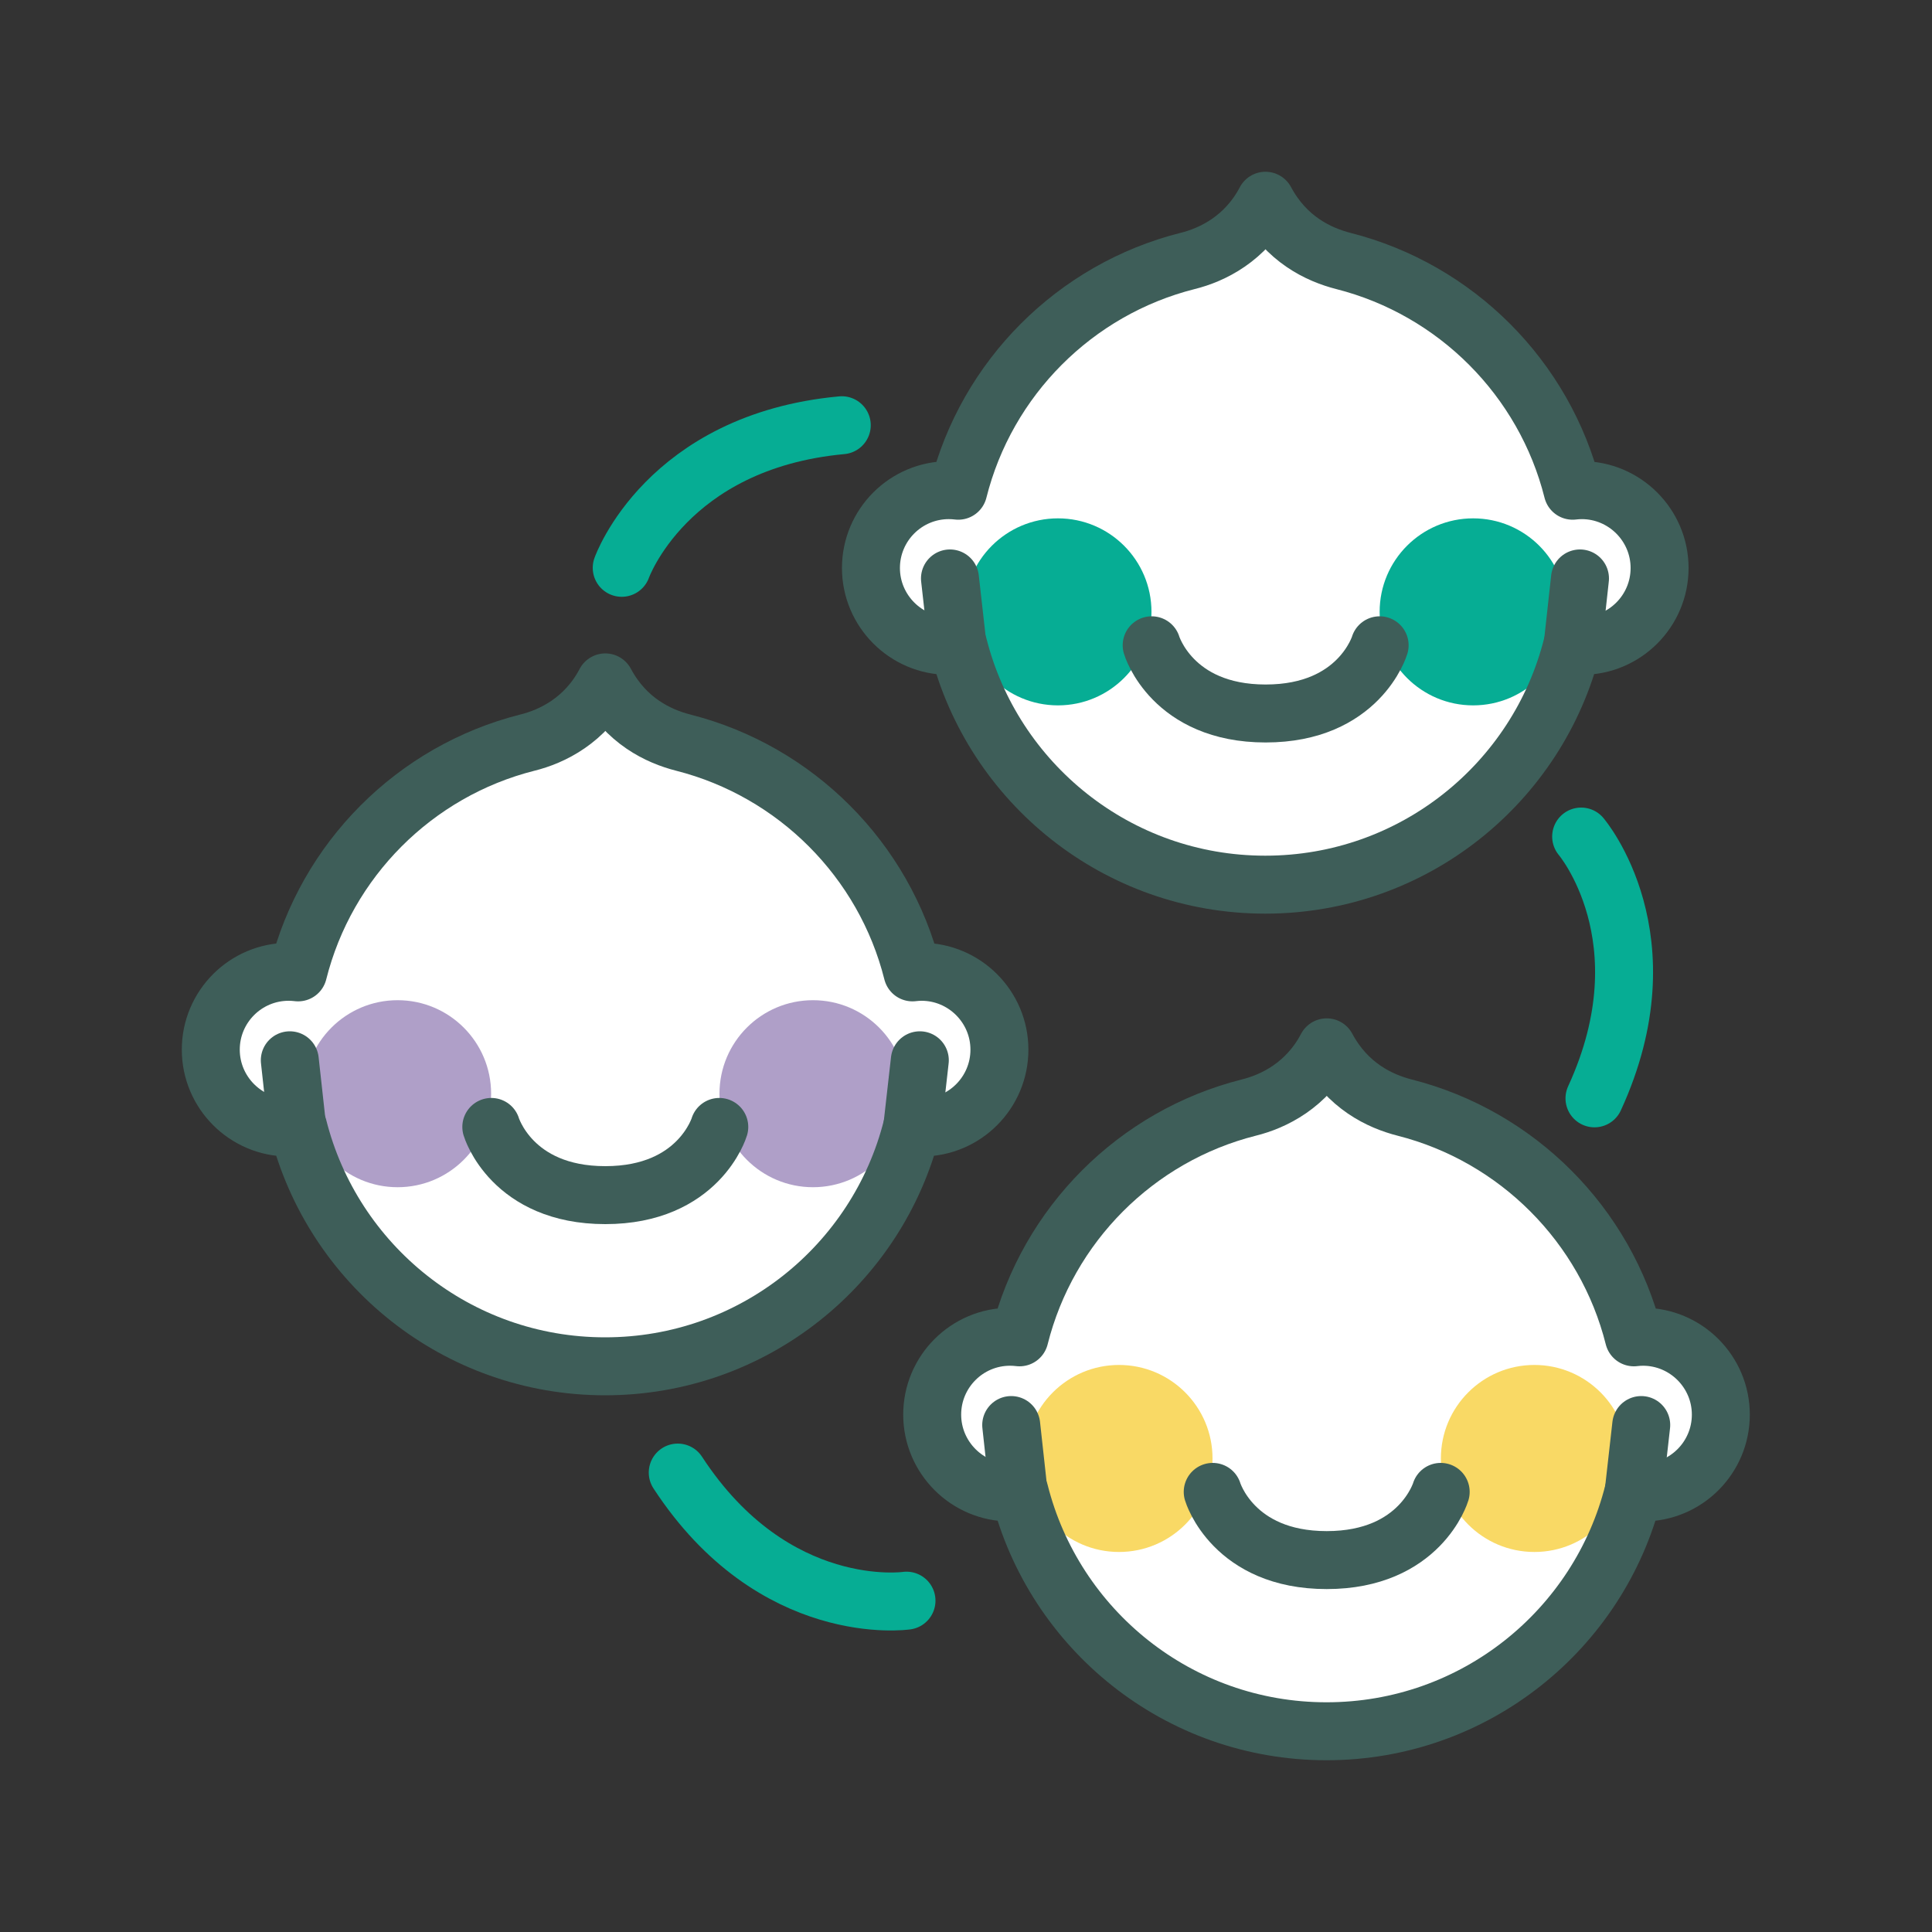 <?xml version="1.0" encoding="UTF-8"?>
<svg id="Layer_1" xmlns="http://www.w3.org/2000/svg" viewBox="0 0 100 100">
  <rect x="0" y="0" width="100" height="100" fill="#333333" stroke="none"/>
  <defs>
    <style>
      .cls-1 {
        fill: #fff;
      }

      .cls-2 {
        fill: #af9fc8;
      }

      .cls-3 {
        fill: #f9d965;
      }

      .cls-4 {
        fill: #06ad94;
      }

      .cls-5 {
        stroke: #06ad94;
      }

      .cls-5, .cls-6 {
        fill: none;
        stroke-linecap: round;
        stroke-linejoin: round;
        stroke-width: 3px;
      }

      .cls-6 {
        stroke: #3e5e59;
      }
    </style>
  </defs>
  <g>
    <path class="cls-1" d="M85.06,69.19c-.17,0-.33.01-.49.03-1.46-5.82-6.04-10.41-11.86-11.89-1.29-.33-2.97-1.12-4.04-3.12-1.03,1.96-2.74,2.8-4.04,3.12-5.82,1.47-10.4,6.06-11.86,11.89-.16-.02-.33-.03-.49-.03-2.23,0-4.03,1.81-4.03,4.03s1.81,4.03,4.03,4.03c.17,0,.33-.01.49-.03,1.79,7.12,8.22,12.39,15.89,12.39s14.11-5.27,15.89-12.39c.16.02.33.03.49.03,2.23,0,4.03-1.81,4.03-4.03s-1.81-4.03-4.03-4.03Z"/>
    <circle class="cls-3" cx="79.42" cy="75.49" r="4.84"/>
    <circle class="cls-3" cx="57.92" cy="75.49" r="4.84"/>
    <path class="cls-6" d="M85.06,69.19c-.17,0-.33.01-.49.03-1.46-5.82-6.04-10.41-11.86-11.89-1.29-.33-2.97-1.12-4.04-3.12-1.03,1.96-2.74,2.8-4.04,3.12-5.82,1.47-10.4,6.06-11.86,11.89-.16-.02-.33-.03-.49-.03-2.23,0-4.03,1.81-4.03,4.03s1.81,4.03,4.03,4.03c.17,0,.33-.01.49-.03,1.79,7.12,8.22,12.39,15.89,12.39s14.11-5.27,15.89-12.39c.16.02.33.03.49.03,2.23,0,4.03-1.81,4.03-4.03s-1.81-4.03-4.03-4.03Z"/>
    <path class="cls-6" d="M74.57,77.22s-1.05,3.53-5.9,3.53-5.9-3.53-5.9-3.53"/>
    <line class="cls-6" x1="84.95" y1="73.76" x2="84.56" y2="77.22"/>
    <line class="cls-6" x1="52.34" y1="73.76" x2="52.72" y2="77.22"/>
  </g>
  <g>
    <path class="cls-1" d="M47.72,50.3c-.17,0-.33.01-.49.03-1.46-5.82-6.04-10.41-11.86-11.89-1.29-.33-2.97-1.12-4.04-3.12-1.03,1.96-2.74,2.8-4.04,3.12-5.82,1.47-10.4,6.06-11.86,11.89-.16-.02-.33-.03-.49-.03-2.23,0-4.03,1.81-4.03,4.03s1.81,4.03,4.03,4.03c.17,0,.33-.01.49-.03,1.79,7.12,8.22,12.39,15.89,12.39s14.11-5.27,15.89-12.39c.16.02.33.03.49.03,2.23,0,4.03-1.81,4.03-4.03s-1.81-4.03-4.03-4.03Z"/>
    <circle class="cls-2" cx="42.08" cy="56.61" r="4.84"/>
    <circle class="cls-2" cx="20.58" cy="56.61" r="4.84"/>
    <path class="cls-6" d="M47.72,50.3c-.17,0-.33.01-.49.03-1.46-5.82-6.04-10.41-11.86-11.89-1.29-.33-2.97-1.12-4.04-3.12-1.03,1.96-2.74,2.8-4.04,3.12-5.82,1.47-10.4,6.06-11.86,11.89-.16-.02-.33-.03-.49-.03-2.23,0-4.03,1.81-4.03,4.03s1.81,4.03,4.03,4.03c.17,0,.33-.01.49-.03,1.79,7.12,8.22,12.39,15.89,12.39s14.11-5.27,15.89-12.39c.16.02.33.03.49.03,2.23,0,4.03-1.81,4.03-4.03s-1.81-4.03-4.03-4.03Z"/>
    <path class="cls-6" d="M37.23,58.33s-1.05,3.53-5.9,3.53-5.9-3.53-5.9-3.53"/>
    <line class="cls-6" x1="47.61" y1="54.88" x2="47.22" y2="58.33"/>
    <line class="cls-6" x1="15" y1="54.88" x2="15.38" y2="58.33"/>
  </g>
  <g>
    <path class="cls-1" d="M81.89,25.37c-.17,0-.33.01-.49.03-1.46-5.82-6.04-10.41-11.86-11.89-1.29-.33-2.97-1.12-4.04-3.12-1.03,1.96-2.74,2.8-4.04,3.12-5.82,1.47-10.4,6.06-11.86,11.89-.16-.02-.33-.03-.49-.03-2.23,0-4.03,1.81-4.03,4.03s1.81,4.03,4.03,4.03c.17,0,.33-.01.49-.03,1.79,7.12,8.22,12.39,15.89,12.39s14.11-5.27,15.89-12.39c.16.02.33.03.49.03,2.23,0,4.03-1.81,4.03-4.03s-1.81-4.03-4.03-4.03Z"/>
    <circle class="cls-4" cx="76.25" cy="31.67" r="4.84"/>
    <circle class="cls-4" cx="54.76" cy="31.67" r="4.84"/>
    <path class="cls-6" d="M81.89,25.37c-.17,0-.33.01-.49.03-1.46-5.82-6.04-10.41-11.86-11.89-1.29-.33-2.97-1.12-4.04-3.12-1.03,1.96-2.74,2.8-4.04,3.12-5.82,1.47-10.4,6.06-11.86,11.89-.16-.02-.33-.03-.49-.03-2.23,0-4.03,1.81-4.03,4.03s1.81,4.03,4.03,4.03c.17,0,.33-.01.49-.03,1.79,7.12,8.22,12.39,15.89,12.39s14.11-5.27,15.89-12.39c.16.02.33.03.49.03,2.23,0,4.03-1.81,4.03-4.03s-1.81-4.03-4.03-4.03Z"/>
    <path class="cls-6" d="M71.41,33.4s-1.05,3.53-5.9,3.53-5.9-3.53-5.9-3.53"/>
    <line class="cls-6" x1="81.78" y1="29.94" x2="81.4" y2="33.4"/>
    <line class="cls-6" x1="49.17" y1="29.94" x2="49.56" y2="33.4"/>
  </g>
  <path class="cls-5" d="M81.84,43.3s4.5,5.27.69,13.55"/>
  <path class="cls-5" d="M46.92,82.85s-6.86,1-11.84-6.63"/>
  <path class="cls-5" d="M32.18,29.39s2.31-6.54,11.39-7.38"/>
</svg>